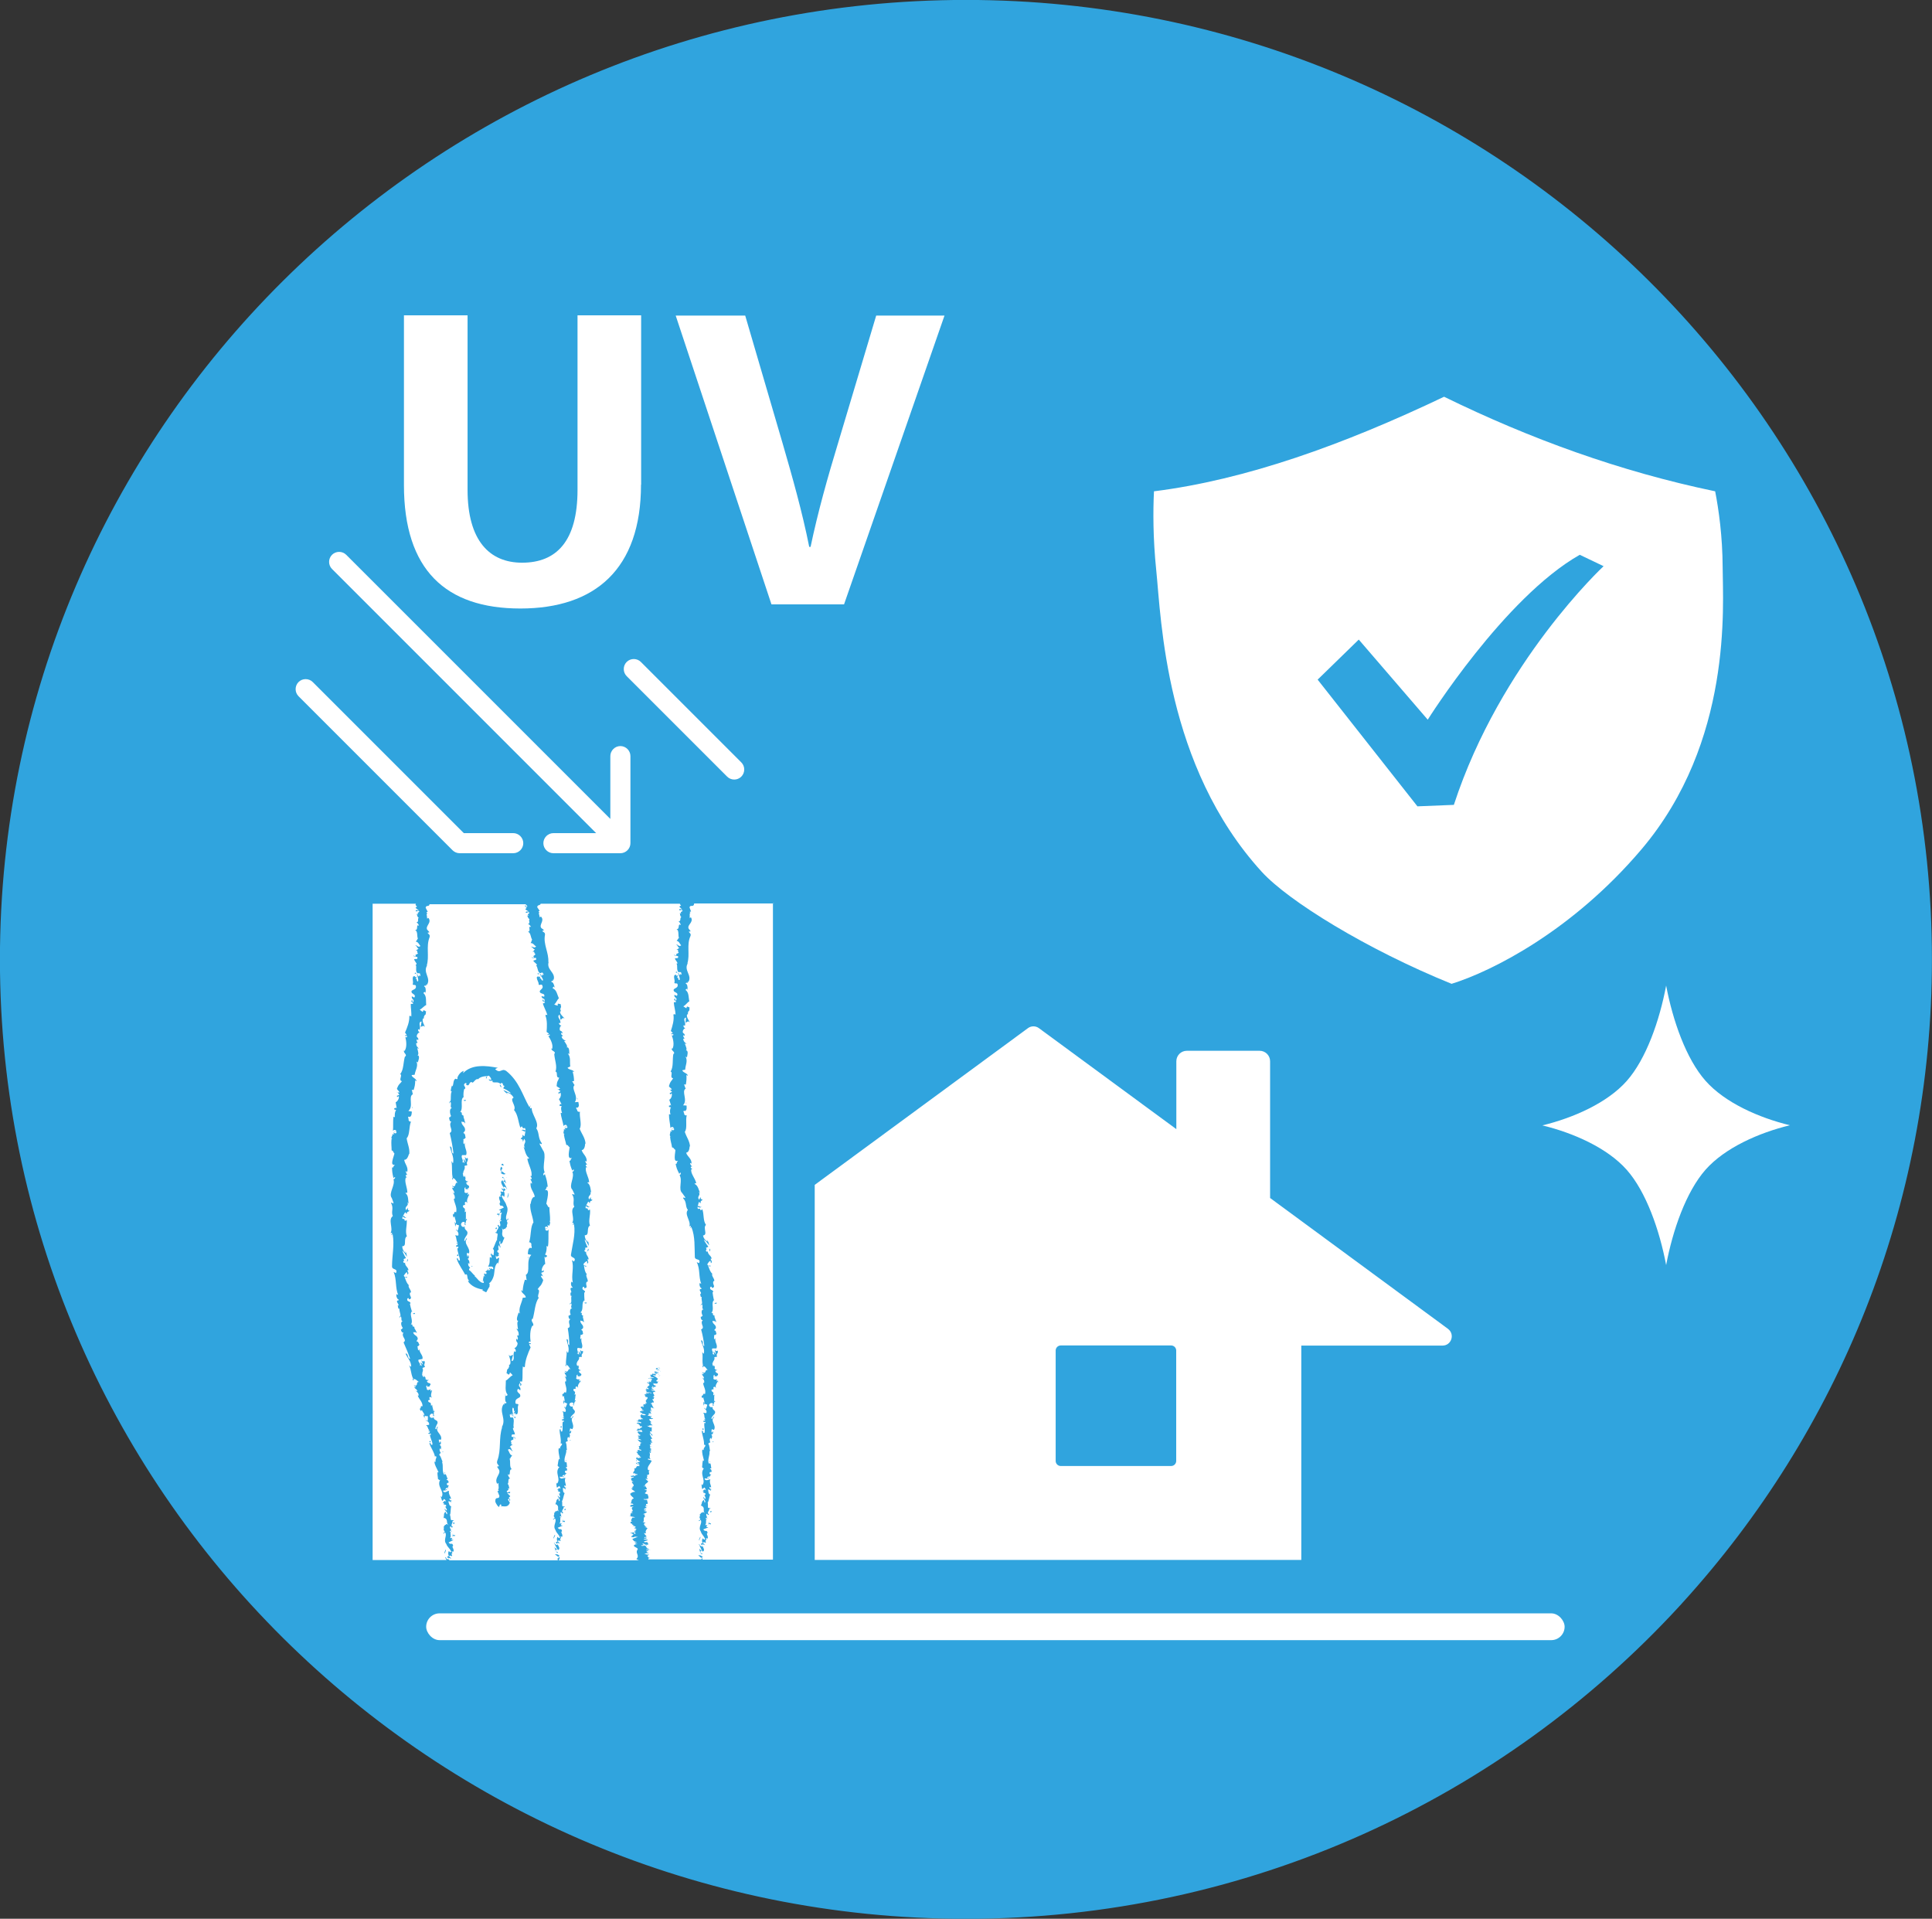 <?xml version="1.0" encoding="UTF-8"?>
<svg id="_レイヤー_2" data-name="レイヤー_2" xmlns="http://www.w3.org/2000/svg" viewBox="0 0 144.25 143.25">
  <rect x="0" y="0" width="144.25" height="143.25" fill="#333333" stroke="none"/>
  <defs>
    <style>
      .cls-1 {
        stroke: #30a4de;
        stroke-linecap: round;
        stroke-miterlimit: 10;
        stroke-width: .25px;
      }

      .cls-1, .cls-2 {
        fill: #30a4de;
      }

      .cls-3 {
        fill: #fff;
      }
    </style>
  </defs>
  <g id="_アイコン23" data-name="アイコン23">
    <path class="cls-1" d="M72.12.12C32.36.12.12,32.14.12,71.63s32.24,71.5,72,71.5c21.06,0,40-8.98,53.17-23.29l-.09.07c.14-.11.25-.24.36-.37,0,0,.01-.01.02-.02,11.52-12.68,18.54-29.47,18.54-47.89C144.12,32.14,111.89.12,72.12.12Z"/>
    <rect id="_下の線" data-name="下の線" class="cls-3" x="31.82" y="120.45" width="85" height="2" rx="1" ry="1"/>
    <g id="_盾" data-name="盾">
      <path class="cls-3" d="M128.06,36.68c-7.11-1.48-13.82-3.92-20.24-7.06-7.51,3.58-14.8,6.2-21.66,7.06-.07,1.44-.08,3.48.17,5.9.37,3.61.66,14.6,7.88,22.51,1.98,2.17,7.79,5.77,14.17,8.36,3.03-.94,9.02-3.96,14.17-10.03,6.84-8.06,6.08-18.27,6.07-21.02-.01-2.4-.3-4.38-.56-5.72Z"/>
      <path class="cls-2" d="M117.95,41.42c-5.64,3.2-11.35,12.31-11.35,12.31l-5.15-5.98-3.07,2.99,7.45,9.46,2.72-.11c3.48-10.67,11.18-17.82,11.18-17.82l-1.78-.85Z"/>
    </g>
    <g>
      <path class="cls-3" d="M47.86,36.18c0,6.31-3.43,9.25-9.01,9.25s-8.69-2.89-8.69-9.22v-12.67h4.75v13.03c0,3.78,1.63,5.44,4.07,5.44,2.56,0,4.14-1.6,4.14-5.44v-13.03h4.75v12.64Z"/>
      <path class="cls-3" d="M70.52,23.56l-7.5,21.56h-5.42l-7.15-21.56h5.19l2.79,9.53c.74,2.55,1.47,5.13,1.99,7.74h.1c.54-2.58,1.28-5.21,2.05-7.74l2.85-9.53h5.1Z"/>
    </g>
    <path id="_キラキラ" data-name="キラキラ" class="cls-3" d="M124.4,73.58c-.49,2.61-1.49,5.48-2.94,7.12-1.45,1.64-3.99,2.76-6.3,3.32,2.31.56,4.85,1.68,6.3,3.32,1.45,1.64,2.45,4.51,2.94,7.11.49-2.61,1.49-5.47,2.94-7.12,1.45-1.64,3.99-2.76,6.3-3.32-2.31-.56-4.85-1.68-6.3-3.32-1.45-1.64-2.45-4.51-2.94-7.11Z"/>
    <g id="_木の板" data-name="木の板">
      <path class="cls-3" d="M33.25,116.28h.03s0-.04,0-.04v-.06s0,.06,0,.06c0,.02.03.03.06.04-.01,0-.03,0-.05,0l.02.06c.05.05.14.08.19.1h0c.06-.14-.1-.1-.11-.21.05-.04.09-.07.13-.05-.06-.13-.08-.24-.01-.39,0,0,.11.16.18.06-.09-.26-.26-.3-.37-.58-.25-.31.1-.64-.09-.86-.06,0-.09.18-.14.03.12.02.07-.09.12-.11-.19-.14.02-.24-.11-.34.04.02.08-.07.12-.14-.02,0-.04,0-.06,0h.06s0,0,0,0c.15,0,.04-.18.28.03-.25-.22.02-.43-.35-.57l-.04.07.04-.25h0s-.04.14-.04.14l.04-.13c.01-.11-.03-.12.11-.28.04.06.05.14.1.2.12-.14-.14-.25-.17-.4.11,0,.06.14.18.09,0-.1-.09-.18-.13-.27h.06c.1-.26-.31-.05-.13-.26-.03.01-.08,0-.11,0-.01,0-.02.02-.03.03,0-.02.02-.03.03-.03.05-.08.14-.25.24-.1-.01-.09-.08-.18-.15-.21-.08.09-.03.1-.14.14l-.11-.34s.06.02.07.07c.26-.46-.4-.78-.1-1.31-.09.07-.09-.02-.17-.05,0-.15-.06-.37-.03-.52l.08.03c-.15-.34-.31-.56-.31-.8-.03,0,.1-.02.12.02-.16-.15.19-.44-.08-.43v.07c-.04-.35-.31-.69-.42-1.03.14-.12.06.2.23.09,0-.26-.18-.48-.19-.75.03.04.04.02.06.04.04-.29-.15.07-.18-.16.08,0,.1-.02.12-.1l-.14-.04s.11-.04.16-.01c-.19-.06-.15-.38-.32-.42.03-.03.19,0,.24-.05.02-.13-.06-.2-.14-.26-.08.02-.09-.03-.09-.09-.03-.04-.05-.09-.03-.15-.01.06,0,.11.03.15.02.03.06.06.09.09h0c.09-.11.02-.31.05-.27,0-.22-.09-.01-.23-.15l-.03.19-.11-.29.1.1c.03-.15-.14-.26-.18-.42l-.07.09-.1-.17c.18-.06-.02-.24.22-.19,0-.36-.28-.52-.37-.83.01.05.04.02.08.03,0-.19-.12-.28-.24-.36.06,0,.09.05.14.04-.05-.21-.13-.11-.24-.33.09.05.13.02.13-.05-.06.03-.12-.02-.15-.06.4.1.09-.3.4-.25-.08,0-.32-.33-.44-.19l.04.06c-.1.03-.08-.07-.1-.13-.03-.04-.05-.08-.01-.03v.03s.07.06.09.06c-.2-.31-.16-.69-.33-1.05.04.03.14.17.15.06-.02-.39-.26-.57-.42-.93.23-.06.12.41.34.38-.13-.39-.3-.79-.49-1.22.31-.22-.22-.41,0-.74-.11.05-.18-.09-.2-.24h0v-.02s-.01-.21-.01-.21v.21s.02.02.02.02c.1.04.08-.12.15-.09-.13-.12-.23-.49,0-.51-.22,0-.03-.29-.2-.37-.01.04-.03.09-.08.13l.04-.15s.03.01.04.02c.05-.18-.1-.35-.06-.57-.13.09-.09-.2-.16-.27.01.02.04.06.06.05.11-.08-.14-.23-.08-.36.04-.06.13,0,.13-.09-.1.01-.26-.3-.15-.43,0,.05.05.05.1.08-.23-.54-.1-1.17-.34-1.72l.17.09c.18-.38-.29-.21-.29-.5,0-.79.19-1.62.05-2.38-.05-.05-.06.04-.13.05.02-.07.15-.09.06-.18l-.09.02c.22-.36-.21-1,.17-1.27-.15-.33.09-.57-.13-.97.08-.13.15.15.18-.03l-.14-.38v.02c-.25-.36.31-.96.13-1.41v.02c.07.01.15-.08.13-.15-.04-.03-.07.02-.12.07-.1-.41-.1-.5-.11-.82.09.14.08-.13.21-.14-.08-.09-.13.04-.2-.15,0-.27.12-.51.17-.73-.11-.1-.07-.21-.21-.23,0-.3-.04-.47-.01-.84h.05c-.17-.12.11-.32.01-.4.06.01.08.06.13.05l-.05-.17c.05.08.21.14.24,0-.11-.15-.09.03-.18-.04l.16-.03c0-.11-.19-.15-.25-.02.03-.37-.01-.74.04-1.07l.1.04c-.02-.19,0-.43.1-.53-.03,0-.08-.06-.12-.03-.12-.23.18,0,.05-.26.03.06.05.14.11.16l-.08-.46c.08,0,.28-.25.24-.44-.04-.01-.11.03-.12.08v.05s0-.05,0-.05l-.03-.12.19-.07-.14-.19h-.04s0-.04,0-.04l.03.04.15.02c-.01-.13-.2-.21-.18-.31.15-.37.19-.29.37-.54-.29-.07.07-.43-.13-.53.27-.33.22-.88.36-1.34l.02.04c.17-.18-.18-.27-.09-.48l.03.06c.2-.26.14-.77.06-1.06.03.06.13.05.14-.04-.04-.08-.22.04-.14-.1.02.04.09.02.1-.01l-.12-.17c.16-.37.34-.81.32-1.22.06-.07.11,0,.15.02.02-.32-.05-.66-.04-.94h.17c.02-.14-.24-.13-.07-.29.03-.04,0,.12.06.18.17-.26-.14-.19-.08-.46l.18.1c.14-.19-.07-.25-.17-.34-.19-.32.4-.16.28-.57-.09-.07-.14,0-.23-.07.08-.27-.05-.32.03-.59.3-.12-.02.14.27,0l-.09.2c.17-.16.02.17.19.16.06-.13-.05-.36-.09-.54.13.01,0,.21.18.15l-.04-.1s.08.04.07.09c.12-.02.02-.11.02-.2-.07-.01-.16-.02-.25,0h0s-.09.02-.13.05c.01-.23.03-.04.13-.05h0s.03,0,.05-.02c-.17-.2,0-.48-.13-.65.04.03.05,0,.08,0,.02-.11-.15-.23-.18-.38.1-.07.28.07.24-.17-.1-.05-.29.04-.28-.15,0,0,.07.17.16.09-.06-.19.04-.06.17-.22-.15-.11.06-.19-.18-.22.17-.05.1-.04.23-.15-.13.05-.12-.23-.28-.23.18-.04.21.21.41.06-.11-.11-.15-.31-.35-.33.05-.08.12-.12.14-.24-.01.02.03.04.04.06-.13-.23.01-.56-.23-.69.28.04.03-.48.29-.31-.01-.09-.13-.24-.19-.27,0,0-.01,0-.02,0,.01,0,.02,0,.02,0,.22,0,.05-.23.17-.34-.13-.05-.1-.22-.17-.31.03.04.07.07.13.05-.1-.11,0-.09.09-.19-.08-.15-.17.04-.28-.04.04-.14.14-.03.23-.06l-.24-.18s.06-.07.12-.1c-.07-.06-.16-.11-.08-.21h-3.24v49h5.52s-.04-.07-.05-.1c-.02-.02-.04-.04-.05-.06ZM32.1,107.55l.07.13-.12-.02.06-.11ZM33.2,115.96c-.04-.09.06-.2.07-.27.09.06-.1.23-.02.27h.05s-.05,0-.05,0h-.04Z"/>
      <path class="cls-3" d="M57.82,67.45h-5.99c-.04.34-.28.05-.35.29l.12.32h-.08c-.06.05.03.08.05.09-.12-.03-.05.25-.08.38l.1-.04c.22.37-.29.54-.18.83l.16.21-.15.03c.08.12.2.15.13.33-.3.65-.02,1.38-.23,2.04.03,0,.04-.03.07-.07-.41.57.33.94,0,1.46l-.05-.04c.01.27-.05-.04-.15.15.18.05.12.35.18.51-.04-.03-.03-.08-.05-.13-.04.03-.15.03-.12.11.25.19.2.56.27.84-.12.03-.24.26-.45.37.04.03.13.09.22.14l.03-.03s0,.02,0,.03c0-.06,0-.09-.02-.08.12-.1.09.01.23.01-.01.09.03.28-.08.29,0,.05-.02.09-.05.14.02.04.03.07.01.11v-.02s-.05.01-.06.02c-.07.17.12.43.21.58-.17-.15-.2.02-.33.02,0,.02.03-.16.04-.38-.01.02-.04.03-.08.03-.15.18.1.34-.01.61-.01-.02-.04-.06-.09-.05-.04.1.05.19.13.22-.13.02-.23.22-.18.33.1.1.15.09.13.25l-.08-.08c-.09.19.12.17.04.33.04-.06-.05-.07-.07-.03.04.21.09.22.26.37l-.14-.03c.07.18.23.52.04.51.29-.04.13.39.12.54,0-.05-.07-.06-.1-.07.18.33-.02.65-.03.97l-.21.04c0,.17.42.23.4.42l-.1-.07c.02.33,0,.46-.04.72h-.14c.06.09.06.21.13.3-.35.22.18.85-.2,1.25l.26.02c0,.15.06.34-.14.42v-.03c-.2,0,0,.15-.04.25.03.07.16.14.2.07-.12.4.06.98-.15,1.25.12.39.36.67.39,1.09h-.03c-.01.15-.04.44-.26.47.09.3.43.44.4.82l-.1-.06c-.03.1.11.23.14.26,0,.03-.05.02-.08.02-.06.1.07.13.11.19h-.08c-.09.31.31.7.37,1.07-.04-.06-.11,0-.14.03.28.09.33.52.42.66l-.12-.07c.24.26-.18.33.06.59l.09-.21c0,.13.07.23.16.17-.04.16-.18.07-.14.29-.06.03-.09-.14-.15-.05l-.09.35h0c.08-.24.21.11.29-.06-.03.19-.25.03-.29.06,0,0,0,0,0,0-.01.02,0,.05.03.14.29-.11.08.24.33.02.14.42.04.83.27,1.17-.25.22.17.74-.22.79.04.21.16.36.33.46.02-.05-.04-.09-.06-.13.11.04.18.29.19.4-.11-.12-.23-.33-.4-.41.08.18.27.42.34.52l-.19.09c.17.14-.13.16.09.29l.05-.04c.04.3.23.27.3.55h-.08c-.01.1.18.22.02.34l-.03-.18c-.13.04-.18.18-.24.26.06.19.23.04.26.13-.12.06-.07.02-.2-.03.08.21.16.49.34.63-.02.01-.05,0-.05,0,0,.23.25.41.15.55l-.02-.04c-.17.2.21.46-.11.52-.05.09,0-.19-.15-.05-.08.27.29.16.21.4,0-.03-.01-.02-.04-.03.02.17.06.4.1.58l.03-.02-.02.07v-.04c-.26.24.08.71-.22.98.11-.09.13.06.18.06,0,0-.03-.01-.05,0,0,.1.1.11.14.14h.02s0,.04-.01.07c.02-.04.01-.06,0-.07-.09.08.1.27.04.32.07,0,.05.08.05.17-.08-.17-.15-.05-.26-.13-.03.26.3.29.25.56l-.13.15c.2.03.12.28.19.27.02-.01.04-.03.06-.03-.02,0-.04.02-.06.03-.06.05-.1.11-.2.1.05.11-.06.27.06.31l.05-.11c-.08.33.2.53.07.79h-.3c-.12.16.16.31-.03.45.1-.05.07-.06.17.05.02-.06-.05-.18-.05-.29l.17.23-.08-.36c.11.15.08.14.21.08.09.22-.15.23-.04.44-.04.07-.15,0-.21.08.1.19-.22.34-.07.48-.03.04,0-.08-.08-.07.03.12.01.2.1.24l.03-.1.02-.06-.02.06c-.01.09.11.11.04.27.07.1.21.16.21.05.02.04-.06.14-.15.1,0,.26.31.13.17.39.01.02.01.04,0,0h0s-.02-.04-.04-.03c-.02.06-.02.12,0,.16-.02-.23-.24.06-.18-.2-.16.03-.04.2-.1.29.1.13.23.02.3.09-.05,0-.05.05-.07.11l.12-.06c0,.05,0,.11.02.17l-.05-.11c-.02.12-.22.29-.11.5-.05-.06-.14-.17-.21-.03.07.23-.05.05-.14.18.02.22.21.04.13.37,0,.04.07,0,.1-.03,0-.01,0-.03.01-.04,0,.02,0,.03-.01.04-.06.22.02.35-.07.57.03-.09.08-.17.13-.04-.1-.06-.1.18-.16.26l.06.02c-.07.07-.09,0-.11-.06-.01,0-.03-.02-.03-.05,0,.03.02.05.03.05.02,0,.04-.02.04-.06-.05-.11-.27-.07-.3.1.05.18.21.16.27.13-.07.24.27.24.17.47,0,.05-.24.23-.27.4.13.09.11-.21.22-.11-.35.27.19.59-.02.95l-.17-.05c-.01.09-.03.17,0,.27l.09-.12c.04.09,0,.29-.13.22.13.2.05.24,0,.42.02-.19.02,0-.06-.15-.09.2-.03.22,0,.36-.06-.02-.15.05-.15.1.1.13.08.36.13.54h-.05c.06.31-.18.63-.04.94,0,0,.01,0,.02-.02l.02-.05c.01-.06,0-.13.05-.12l-.05.12-.02.05h0c.16-.09.11.25.17.34-.04.02-.11.03-.11.08.15,0,.07.12.14.17-.05.1-.18-.02-.17.16.01.07.09.08.14.07.02,0,.04,0,.05-.01-.01,0-.03.01-.05.01-.08.04-.14.15-.16.25-.04-.03.01-.08,0-.11-.08-.01-.05.05-.15.05-.01.08.14.04.08.14l-.11-.1s.02.1.03.12c-.03-.07-.15-.06-.21-.05.08.25.31.06.44.07-.1.23.05.42.06.6l-.14-.04c.02.09.05.13.11.17v-.04s.07.07.07.07c-.03,0-.05-.02-.07-.03v.14c-.05-.08-.09-.11-.2-.12.03.15,0,.34.18.39h-.03c-.07.19-.12.59-.18.57.04.15,0,.31.03.41.06.01.2.03.19.06-.04.01-.07.01-.1.01.04.12-.24.32-.02.41-.12.14-.05,0-.18-.04-.12.14.18.3-.08.34.08.17.06-.04.17.02-.24.03-.05.32-.19.48.1.07.06-.07.16.05-.06-.01-.07.05-.08.09l.15.04-.38.15c.17.25.26-.04.33.28v-.02c-.17.08.1.23-.02.46.03-.08-.07-.03-.12-.06l.06.13.02.04-.02-.04s-.02-.02-.04,0c-.12.11.06.1-.05.23-.03-.09-.15-.07-.2-.03l.17.19-.21-.08c-.02.19.3.47.02.56l-.03-.09s-.2.06-.1.18c.02.04.15.07.14.02l-.05.09c-.13-.05-.17-.28-.2-.43.05.05.1.16.18.13-.04-.13-.13-.26-.17-.38-.02-.02-.03-.04-.04-.06h.03s0-.04,0-.04v-.06s0,.06,0,.06c0,.02.02.03.06.04-.01,0-.03,0-.05,0l.02.06c.05.05.14.08.19.11.08-.14-.09-.11-.1-.21.06-.04.09-.07.13-.04-.05-.13-.06-.24.01-.38,0,0,.1.16.18.08-.08-.26-.24-.31-.33-.59-.22-.33.15-.62,0-.85-.06-.01-.11.17-.15.02.12.03.08-.09.13-.09-.17-.16.05-.23-.07-.35.04.03.09-.06.13-.12-.02,0-.04,0-.06-.01h.06s0,.01,0,.01c.15.02.06-.17.28.06-.22-.24.07-.42-.28-.6l-.04.06.08-.24h0s-.05.14-.05.14l.05-.13c.03-.1-.01-.12.15-.25.04.06.03.15.07.21.14-.12-.11-.27-.11-.41.11,0,.04.15.17.11.02-.1-.06-.19-.09-.28h.06c.14-.23-.3-.09-.09-.27-.04,0-.07-.02-.11,0-.01,0-.03.01-.04.03.01-.02.02-.02.04-.03.07-.07.18-.22.25-.06,0-.09-.05-.19-.12-.23-.09.07-.05.09-.16.11l-.05-.35s.06.03.06.08c.33-.4-.25-.83.14-1.28-.1.05-.09-.04-.15-.08.03-.15.01-.37.08-.51l.07.05c-.08-.36-.18-.6-.13-.84-.03-.01.1,0,.12.05-.12-.18.28-.37.02-.43l-.02.06c.05-.34-.13-.72-.16-1.08.16-.08.01.2.2.14.07-.24-.06-.49,0-.76.02.04.04.03.05.06.11-.26-.16.03-.13-.2.08.01.1,0,.14-.07l-.13-.07s.12,0,.16.03c-.16-.1-.04-.4-.2-.48.04-.02.19.04.25.01.05-.12-.01-.2-.07-.28-.08,0-.08-.05-.06-.11-.02-.05-.02-.09,0-.15-.03.06-.02.11,0,.15.02.04.04.07.06.11h0c.11-.08.1-.28.12-.24.06-.21-.09-.04-.18-.2l-.07.17-.03-.3.07.12c.06-.14-.07-.28-.06-.44l-.09.07-.05-.18c.19-.01.05-.23.26-.13.1-.34-.14-.56-.14-.87,0,.05.04.03.07.04.05-.18-.05-.29-.14-.4.06.02.08.07.13.07,0-.21-.1-.13-.15-.37.08.07.12.05.14-.02-.07,0-.12-.05-.13-.09.37.19.16-.26.45-.14-.08-.01-.23-.38-.38-.28l.03.06c-.1,0-.06-.08-.07-.15-.02-.05-.03-.09,0-.03,0,0,0,.02,0,.03.02.03.04.07.06.07-.12-.34,0-.68-.08-1.06.04.03.1.19.13.09.06-.37-.13-.59-.22-.96.24-.01.03.4.25.42-.05-.4-.12-.8-.24-1.24.35-.15-.14-.42.13-.7-.12.03-.16-.11-.16-.25h0v-.02s.02-.2.02-.2l-.02.2v.02c.1.05.1-.11.16-.06-.11-.13-.16-.49.07-.49-.22-.03,0-.28-.16-.38-.02.04-.04.08-.09.12l.06-.14s.03.01.04.02c.07-.16-.06-.34,0-.55-.13.08-.08-.2-.14-.27.01.02.03.06.05.05.12-.07-.12-.23-.05-.34.05-.05.13,0,.13-.08-.1,0-.23-.29-.12-.41,0,.05.05.05.09.08-.21-.52-.07-1.11-.34-1.62l.18.07c.16-.37-.3-.18-.32-.45-.03-.73.03-1.53-.25-2.22-.06-.04-.05.04-.11.07,0-.07.13-.12.03-.18l-.08.04c.15-.38-.4-.89-.11-1.23-.22-.27-.05-.56-.36-.88.04-.14.19.1.16-.07l-.23-.32.02.02c-.35-.28.06-.98-.23-1.37l.02.02c.06,0,.12-.11.08-.18-.05-.02-.06.04-.1.09-.19-.37-.21-.46-.28-.77.11.12.06-.14.18-.18-.1-.07-.12.07-.22-.1-.06-.26.02-.52.03-.74-.13-.07-.11-.19-.25-.18-.04-.3-.12-.46-.15-.82h.05c-.18-.1.06-.34-.05-.4.06,0,.09.04.14.03l-.07-.16c.06.07.23.11.24-.03-.13-.13-.08.04-.19-.02l.16-.05c-.03-.1-.21-.12-.25.01-.03-.37-.12-.72-.11-1.05l.11.03c-.05-.18-.05-.42.04-.53-.03,0-.09-.05-.12-.02-.15-.21.17-.03.01-.26.04.06.06.13.12.14l-.14-.44c.08,0,.25-.27.18-.46-.04,0-.1.05-.11.09l.02.05-.02-.05-.04-.12.18-.09-.16-.17h-.04s0-.03,0-.03l.03.03h.15c-.03-.13-.23-.18-.21-.28.11-.38.16-.3.31-.57-.29-.04.02-.43-.19-.5.23-.35.12-.88.21-1.34l.02.04c.15-.19-.21-.24-.14-.45l.04.06c.17-.27.06-.76-.05-1.03.04.06.14.03.13-.05-.05-.07-.21.06-.15-.09.03.04.09.01.1-.02l-.14-.15c.12-.38.26-.82.19-1.22.06-.07.11-.01.16,0-.01-.32-.12-.63-.13-.92l.17-.02c0-.14-.25-.1-.09-.27.03-.04,0,.12.08.17.15-.27-.16-.17-.12-.44l.19.08c.13-.2-.09-.24-.2-.32-.21-.3.38-.18.24-.58-.09-.07-.14.01-.23-.06.07-.27-.07-.31,0-.58.29-.13,0,.14.27,0l-.08.21c.16-.17.03.17.2.15.06-.13-.07-.35-.12-.53.13,0,0,.21.18.13l-.05-.09s.08.03.08.09c.12-.03.01-.11.02-.19-.07-.01-.16-.01-.25.01h0s-.09.03-.13.05c0-.23.03-.04.13-.05h0s.03,0,.05-.02c-.17-.19-.02-.48-.15-.64.04.03.05,0,.08,0,.01-.11-.15-.23-.19-.37.1-.07.28.06.24-.17-.1-.05-.29.04-.28-.15,0,0,.08.17.16.09-.06-.19.04-.06.17-.22-.14-.11.06-.19-.18-.22.17-.05.1-.04.23-.15-.14.04-.12-.23-.28-.23.18-.04.21.21.41.07-.11-.11-.15-.31-.34-.34.05-.08.12-.11.15-.24-.01.02.02.05.04.06-.12-.23.03-.56-.2-.7.28.06.06-.48.32-.29,0-.09-.11-.25-.17-.29,0,0-.01,0-.02,0,.01,0,.02,0,.02,0,.22.02.07-.23.21-.32-.12-.06-.07-.23-.13-.33.02.05.06.07.12.06-.08-.12,0-.09.11-.18-.06-.16-.17.02-.27-.08.06-.13.14-.01.23-.03l-.21-.21s.07-.07.13-.08c-.04-.05-.08-.09-.09-.14h-10.39c-.04.16-.24.05-.26.26l.19.28-.08.02c-.04.06.05.07.07.08-.12,0,0,.26.01.38l.09-.06c.3.31-.16.59.02.85l.21.16-.14.07c.11.1.23.1.21.29-.14.7.3,1.34.25,2.03.03-.01.04-.04.05-.08-.27.65.54.84.34,1.41l-.06-.03c.08.26-.06-.03-.11.18.19,0,.2.31.29.45-.04-.02-.05-.07-.08-.11-.04.04-.14.07-.09.14.29.12.33.5.45.75-.11.05-.18.31-.35.46.05.02.15.05.25.08,0-.01.02-.02.02-.04,0,.01,0,.01.01.02-.02-.06-.03-.09-.04-.07.09-.13.09,0,.23-.04.01.09.09.26,0,.3,0,.05,0,.09-.01.15.03.03.05.06.04.11l-.02-.02s-.03.02-.04.03c-.03.18.22.39.34.52-.2-.11-.19.07-.32.09.01.01-.01-.16-.05-.38-.01.02-.03.03-.08.05-.1.21.18.3.13.6-.02-.02-.05-.05-.1-.02-.02.1.1.18.18.19-.12.05-.17.27-.1.37.12.07.16.05.18.22l-.1-.06c-.04.21.16.14.11.31.02-.07-.07-.06-.08,0,.08.19.13.19.33.31h-.14c.11.16.34.45.15.49.28-.11.22.35.24.5-.02-.05-.08-.05-.11-.05.24.28.12.64.18.96l-.2.09c.04.17.46.14.48.33l-.11-.05c.09.32.1.45.11.72l-.14.02c.08.08.1.2.18.28-.3.27.33.82.02,1.28l.26-.02c.02.15.11.34-.08.44v-.03c-.2.02.02.15,0,.25.03.07.18.12.2.05-.06.42.17,1-.02,1.29.15.39.4.66.44,1.11h-.03c-.01.15-.04.46-.26.49.09.31.42.47.37.86l-.09-.07c-.03.1.09.24.12.28,0,.03-.05.01-.08.01-.06.1.06.14.09.21l-.08-.02c-.12.32.23.76.23,1.16-.03-.07-.11-.02-.14,0,.26.14.24.58.3.74l-.1-.09c.19.31-.24.29-.06.6l.13-.19c-.04.13.02.24.12.2-.07.16-.19.03-.2.26-.07.01-.05-.16-.14-.08l-.17.32h0c.13-.22.18.15.3,0-.07.18-.25-.03-.3,0h0s-.02.06,0,.15c.3-.04.03.26.32.09.05.44-.14.82,0,1.2-.3.16,0,.75-.39.72,0,.21.08.39.23.52.03-.04-.02-.1-.04-.14.1.06.11.32.1.42-.08-.14-.15-.37-.3-.48.04.19.17.47.22.58l-.2.05c.14.17-.16.13.03.3l.06-.03c-.02.3.17.31.19.59l-.08-.02c-.03.1.15.25-.03.33v-.18c-.14.01-.21.15-.28.21.03.19.22.08.23.18-.13.03-.07,0-.19-.07.03.22.07.51.23.67-.02,0-.05,0-.05,0-.04.22.19.43.07.57l-.02-.04c-.2.17.15.48-.18.49-.07.08.03-.19-.14-.07-.12.26.26.2.15.42.01-.03,0-.02-.04-.04,0,.17,0,.4.02.59l.03-.02-.03.06v-.04c-.29.21,0,.71-.33.94.12-.07.12.08.17.08,0,0-.03-.01-.05,0-.02.09.08.12.12.16h.02s0,.04-.02.07c.03-.03.02-.06,0-.07-.1.07.07.27,0,.32.07,0,.04.08.03.17-.06-.18-.14-.07-.24-.16-.06.25.27.32.19.58l-.14.13c.19.05.09.29.16.29.02-.01.04-.02.06-.03-.03,0-.05.01-.06.03-.07.04-.11.1-.21.08.04.11-.08.26.03.32l.06-.1c-.11.32.15.55,0,.79l-.29-.04c-.14.15.13.33-.07.46.1-.04.08-.05.16.06.03-.06-.04-.19-.02-.29l.15.25-.04-.36c.1.16.07.15.2.1.07.23-.17.22-.07.43-.05.07-.15-.02-.22.06.08.19-.25.32-.11.47-.04.04,0-.08-.07-.07.01.12,0,.2.08.25l.04-.1.03-.06-.03.06c-.02.09.1.12.01.28.06.1.2.18.21.07.01.04-.08.13-.16.09-.03.26.3.16.13.4,0,.02,0,.04,0,0h0s-.02-.04-.04-.04c-.03.06-.03.11-.02.16,0-.23-.24.04-.16-.22-.16.01-.06.2-.13.27.09.14.22.04.29.11-.05,0-.06.05-.08.11l.13-.05c0,.05-.01.11,0,.17l-.03-.11c-.03.11-.24.27-.15.49-.04-.06-.12-.18-.2-.05.05.23-.06.05-.16.16,0,.23.21.06.09.38,0,.04.07.01.1-.02,0-.01.01-.03.02-.04,0,.02-.01.03-.02.04-.08.22-.01.35-.13.56.04-.09.09-.16.13-.03-.09-.07-.11.17-.18.25l.06.03c-.07.06-.09-.01-.1-.07-.01,0-.03-.02-.03-.05,0,.03.02.05.03.05.02,0,.04-.01.04-.05-.04-.11-.27-.1-.31.07.04.19.2.18.26.15-.09.24.25.26.13.48,0,.05-.26.2-.3.37.13.1.12-.2.23-.09-.37.24.14.6-.1.94l-.16-.06c-.02.08-.04.17-.03.27l.1-.12c.03.09-.02.29-.14.21.11.21.03.24-.03.41.03-.19.02,0-.05-.15-.1.19-.05.21-.02.35-.06-.03-.15.04-.16.09.09.14.05.36.09.55h-.05c.04.3-.22.61-.1.93,0,0,.02,0,.02-.02l.02-.04c.02-.06,0-.12.06-.11l-.06.11-.02.04h0c.17-.08.09.25.15.35-.04.02-.11.02-.12.07.15.01.07.12.13.17-.06.1-.18-.03-.18.15,0,.07.08.08.14.08.02,0,.04,0,.05,0-.01,0-.03,0-.05,0-.08.03-.14.14-.17.24-.04-.03.02-.08,0-.11-.08-.02-.05.05-.15.04-.02.08.14.04.08.15l-.11-.11s.01.1.02.12c-.02-.07-.14-.06-.21-.06.07.25.31.07.44.09-.11.23.04.42.03.6l-.13-.04c.02.09.04.13.1.17v-.04s.07.07.07.07c-.03-.01-.05-.02-.07-.03v.14c-.05-.08-.09-.11-.2-.12.03.15-.02.34.16.39h-.03c-.07.18-.13.58-.19.57.04.15,0,.31.03.4.06.01.2.03.19.06-.04,0-.07.01-.1.01.04.12-.25.31-.02.41-.13.14-.05,0-.18-.04-.12.14.18.3-.09.34.08.17.05-.04.17.02-.24.03-.04.32-.18.48.1.07.06-.07.17.05-.06-.01-.07.05-.08.09l.15.03-.38.16c.18.24.26-.05.33.27v-.02c-.17.09.11.23-.01.46.03-.08-.07-.03-.12-.06l.06.13.02.04-.02-.04s-.02-.02-.04,0c-.12.12.06.1-.03.23-.03-.09-.15-.06-.2-.02l.18.19-.21-.07c0,.19.33.45.05.56l-.03-.09s-.2.07-.09.19c.03.04.15.06.14,0l-.04.1c-.14-.04-.18-.27-.23-.42.06.04.11.16.19.12-.05-.13-.14-.25-.19-.37-.02-.02-.04-.04-.05-.06h.03s0-.04,0-.04v-.06s0,.06,0,.06c0,.02.03.03.06.04-.01,0-.03,0-.05,0l.02.06c.06.05.14.08.2.1.07-.14-.1-.1-.11-.21.05-.04.09-.07.13-.04-.06-.13-.08-.24,0-.38,0,0,.1.16.18.07-.08-.26-.25-.31-.34-.58-.23-.32.14-.63-.03-.85-.06-.01-.11.17-.15.02.12.03.08-.09.13-.09-.18-.16.05-.23-.07-.35.04.03.09-.06.14-.12-.02,0-.04,0-.06-.02h.06s0,.02,0,.02c.15.02.07-.17.27.06-.22-.24.07-.42-.27-.6l-.04.06.08-.24h0s-.05.14-.05.14l.05-.13c.03-.1-.01-.12.15-.25.03.06.03.15.07.21.14-.12-.1-.27-.11-.41.11.01.03.15.17.11.02-.1-.06-.19-.08-.28l.06.02c.15-.24-.29-.11-.08-.28-.04,0-.07-.02-.11-.01-.01,0-.03.01-.04.03.01-.02.03-.02.04-.03.07-.06.19-.22.25-.06,0-.09-.04-.19-.11-.23-.09.07-.05.09-.17.11l-.04-.35s.06.03.05.08c.35-.39-.23-.84.2-1.27-.1.04-.08-.04-.15-.09.04-.15.04-.37.11-.51l.06.05c-.05-.36-.14-.61-.08-.84-.03-.01.1.01.11.05-.11-.18.31-.35.05-.42l-.03.06c.08-.34-.07-.73-.07-1.09.17-.07,0,.2.19.15.09-.24-.02-.5.06-.76.01.05.03.04.04.06.13-.25-.16.01-.11-.21.08.02.1.01.15-.06l-.12-.08s.12,0,.15.04c-.15-.12,0-.4-.16-.49.04-.02.18.06.24.03.06-.11,0-.2-.04-.29-.08-.01-.07-.06-.05-.11-.01-.05-.01-.1.02-.15-.03.05-.03.1-.02.15.01.04.03.07.05.11h0c.12-.07.12-.27.14-.23.08-.21-.08-.04-.16-.22l-.09.16v-.3s.06.13.06.13c.08-.13-.04-.29-.02-.44l-.1.06-.03-.19c.19,0,.07-.23.27-.1.13-.33-.08-.57-.06-.88,0,.05.03.04.06.05.06-.17-.02-.29-.1-.41.06.03.07.07.12.08.03-.21-.09-.14-.12-.38.07.07.11.06.14,0-.07,0-.11-.06-.13-.1.35.22.18-.25.46-.1-.08-.02-.2-.4-.36-.32l.02.07c-.1,0-.05-.09-.05-.15-.02-.05-.02-.09,0-.03,0,0,0,.02,0,.03.01.04.03.07.05.08-.08-.35.07-.68.02-1.06.03.04.08.19.13.1.09-.36-.07-.6-.13-.98.24,0-.01.41.21.44-.01-.4-.04-.81-.12-1.26.36-.12-.1-.44.2-.68-.12.01-.15-.12-.14-.27h0s0-.02,0-.02l.04-.2-.04.2v.02c.09.06.1-.1.17-.05-.09-.14-.1-.51.12-.48-.22-.05.03-.28-.11-.39-.02.04-.05.07-.11.1l.07-.13s.02.02.03.03c.09-.16-.02-.35.06-.55-.14.06-.05-.21-.1-.29,0,.02.02.07.04.06.12-.05-.09-.24,0-.35.05-.05.13.02.14-.06-.1,0-.19-.32-.07-.43,0,.05.05.06.08.09-.14-.55.11-1.12-.07-1.68l.16.1c.22-.34-.27-.24-.23-.51.11-.74.35-1.52.23-2.25-.05-.05-.06.03-.13.04.02-.06.16-.08.07-.17l-.09.02c.25-.34-.2-.95.17-1.21-.16-.31.08-.55-.16-.92.07-.13.16.13.17-.04l-.17-.35v.02c-.28-.32.23-.94,0-1.35l.02.02c.06,0,.13-.09.1-.16-.05-.02-.06.03-.11.08-.15-.37-.16-.46-.22-.76.11.12.06-.13.19-.16-.09-.07-.13.06-.22-.11-.05-.25.03-.5.05-.72-.12-.07-.11-.19-.25-.17-.05-.28-.13-.44-.18-.79l.05-.02c-.19-.07.04-.32-.07-.37.06,0,.09.03.14.02l-.08-.15c.06.07.24.08.23-.05-.14-.12-.08.05-.19,0l.15-.07c-.03-.1-.22-.1-.25.03-.06-.35-.19-.69-.22-1l.11.02c-.07-.17-.11-.4-.03-.52-.03,0-.09-.03-.12,0-.18-.18.17-.05-.03-.25.05.05.08.12.14.12l-.2-.4c.08-.02.21-.31.11-.47-.04,0-.1.06-.1.11l.02.04-.02-.04-.06-.11.17-.12-.19-.14h-.03s0-.03,0-.03l.04.03.15-.03c-.05-.12-.26-.13-.26-.23.03-.39.1-.32.19-.61-.3.02-.06-.42-.28-.45.16-.39-.07-.88-.09-1.35l.03.03c.1-.22-.26-.19-.24-.41l.05.05c.11-.3-.12-.75-.29-.99.05.04.14,0,.12-.08-.07-.06-.19.1-.16-.05.03.03.09,0,.09-.04l-.17-.12c.03-.39.06-.85-.09-1.23.04-.08.1-.04.15-.03-.09-.3-.26-.59-.34-.86l.16-.06c-.02-.14-.27-.04-.15-.24.02-.04.03.12.11.15.08-.3-.19-.13-.22-.4l.2.04c.08-.22-.14-.21-.26-.27-.27-.24.33-.27.09-.62-.1-.04-.13.04-.24,0,0-.28-.14-.29-.14-.57.26-.19.02.14.26-.07l-.03.22c.12-.2.07.15.23.1.02-.14-.15-.32-.24-.48.13-.02.05.2.21.09l-.07-.08s.09.01.1.07c.11-.05-.01-.11-.03-.19-.07,0-.16.03-.24.07h0s-.08.05-.11.08c-.05-.22.02-.04.11-.08h0s.03-.02.04-.03c-.21-.14-.13-.46-.3-.58.04.02.05,0,.08-.02-.01-.11-.2-.19-.27-.32.08-.09.29,0,.19-.22-.11-.02-.28.11-.31-.08,0,0,.11.15.17.05-.11-.17.02-.07.11-.26-.17-.07.02-.19-.23-.17.15-.09.09-.06.19-.2-.12.08-.17-.2-.32-.16.17-.08.25.16.41-.03-.14-.08-.22-.27-.41-.25.03-.09.09-.14.09-.27,0,.02.03.04.05.05-.17-.2-.1-.55-.35-.63.29,0-.05-.48.24-.35-.03-.09-.17-.22-.23-.24h-.02s.02,0,.02,0c.22-.03.01-.24.12-.36-.13-.03-.12-.2-.21-.29.03.04.08.06.13.03-.11-.1-.02-.08.07-.2-.09-.14-.16.06-.28-.02.03-.14.13-.04.22-.08l-.25-.16s.05-.08.11-.11c-.08-.06-.18-.1-.09-.22l.04.17.1-.08-.14-.14h-7.17c-.03.22-.26.03-.29.26l.16.31h-.08c-.05.06.04.09.06.1-.12-.01-.02.27-.03.4l.1-.05c.27.36-.24.59-.1.87l.18.2-.15.04c.09.12.21.14.15.34-.27.68,0,1.43-.21,2.11.03,0,.04-.03.07-.07-.43.57.3.99-.06,1.51l-.05-.04c0,.28-.05-.04-.16.15.18.06.1.37.14.54-.03-.03-.02-.08-.04-.13-.05.02-.16.02-.13.11.24.21.16.59.19.88-.12.02-.27.24-.48.34.04.04.12.1.21.16l.04-.03s0,.02,0,.03c0-.06,0-.09-.01-.08.13-.09.09.02.23.04-.02.09,0,.29-.11.29-.01.05-.03.09-.06.14.02.04.02.08,0,.12v-.02s-.05,0-.06.02c-.09.17.08.45.15.62-.15-.17-.2,0-.33-.02,0,.02.05-.16.08-.39-.02.01-.04.02-.09.02-.17.17.06.35-.08.62-.01-.02-.03-.06-.08-.06-.05.09.03.2.11.24-.13,0-.25.21-.22.32.09.11.14.1.1.27l-.08-.09c-.11.19.1.19,0,.34.05-.06-.05-.08-.07-.03.01.22.06.23.21.41l-.13-.05c.05.19.17.55-.02.53.29,0,.09.41.06.56,0-.05-.06-.07-.09-.08.14.35-.1.66-.14.98l-.22.02c-.02.17.39.28.35.47l-.09-.08c0,.34-.04.47-.12.73l-.14-.02c.05.1.04.23.09.33-.38.18.08.89-.34,1.25l.26.05c-.02.15,0,.36-.19.41v-.03c-.19-.03-.01.15-.06.25.02.08.14.16.19.1-.17.4-.08,1.02-.33,1.26.06.42.24.74.2,1.18h-.03c-.04.14-.13.44-.35.43.04.32.33.54.22.92l-.08-.09c-.05.1.06.25.08.29,0,.03-.05,0-.08,0-.08.09.04.15.06.22l-.07-.03c-.16.3.13.79.1,1.18-.02-.07-.11-.03-.14,0,.25.16.19.6.24.77l-.1-.1c.16.32-.25.28-.09.6l.14-.19c-.04.13.01.24.12.21-.08.15-.19.02-.21.25-.07.01-.05-.16-.14-.09l-.18.32h0c.13-.22.18.16.3,0-.08.18-.25-.03-.3,0h0s-.02.06,0,.15c.3-.04.02.26.32.09.03.44-.14.83.01,1.21-.29.17.03.76-.35.74.01.22.1.39.26.51.03-.05-.02-.1-.05-.14.1.05.13.31.14.42-.1-.14-.19-.36-.34-.46.05.19.21.46.27.56l-.19.07c.16.15-.15.15.06.3l.06-.04c.01.31.21.29.26.57h-.08c-.02.09.17.22,0,.33l-.02-.18c-.14.03-.18.18-.25.25.05.19.23.05.26.14-.12.05-.07.02-.2-.04.07.21.16.5.34.64-.02.01-.05,0-.05,0,0,.23.26.4.16.55l-.02-.04c-.17.2.24.45-.08.52-.05.09-.01-.2-.15-.04-.07.28.29.14.23.39,0-.03-.01-.02-.04-.03.03.17.09.39.15.58l.02-.03v.07s-.02-.04-.02-.04c-.23.27.17.7-.09,1.01.09-.1.14.05.18.04,0,0-.03,0-.05,0,0,.1.11.09.16.12v-.02s.02.05.02.09c.02-.04,0-.06-.02-.07-.08.09.14.25.09.31.07,0,.06.07.08.16-.11-.16-.15-.03-.27-.09.01.26.35.24.34.52l-.1.17c.2,0,.16.26.24.24.02-.02.03-.03.05-.04-.02.01-.04.03-.05.04-.05.06-.08.13-.17.14.06.1,0,.28.12.3l.03-.12c0,.34.31.49.23.76l-.29.05c-.08.19.22.28.08.46.09-.07.05-.08.17.01,0-.07-.09-.17-.11-.28l.21.19-.15-.34c.14.13.11.12.22.04.14.19-.09.26.06.44-.02.08-.14.03-.19.13.14.16-.13.39.05.49-.02.05-.03-.07-.09-.05.05.11.06.2.16.21v-.11s.01-.06.01-.06v.06c0,.09.13.08.1.26.09.08.24.1.22,0,.03.04-.03.15-.12.14.06.26.34.06.26.34.02.02.02.04,0,0h0s-.03-.04-.05-.02c0,.07,0,.12.03.16-.08-.22-.21.12-.22-.15-.15.06.01.21-.02.31.13.1.22-.04.31,0-.05.01-.04.06-.04.13l.1-.09c.01.05.02.11.07.16l-.07-.1c0,.12-.14.34.02.52-.06-.04-.18-.13-.21.02.13.21-.04.06-.09.21.08.22.22-.01.22.34,0,.04.07-.01.09-.06,0-.02,0-.03,0-.05,0,.02,0,.03,0,.05,0,.24.11.34.08.58,0-.1.03-.19.11-.07-.11-.03-.05.2-.08.3h.06c-.05.09-.09.02-.12-.03-.01,0-.03,0-.05-.04.01.03.03.04.05.04.02,0,.03-.03.02-.07-.07-.1-.28,0-.26.17.1.17.25.1.3.06,0,.26.32.17.29.42.01.05-.18.29-.16.46.15.06.05-.23.19-.16-.26.36.34.53.23.95h-.17c0,.08.02.17.06.26l.06-.15c.06.08.07.29-.07.25.18.17.11.22.11.42-.03-.2.02,0-.09-.13-.03.22.02.22.09.36-.06-.01-.13.08-.12.14.13.11.16.34.25.51h-.05c.13.31-.03.68.17.97,0,0,.01-.01.02-.02v-.05c.01-.06-.02-.13.04-.13l-.03.13v.05s-.01,0-.01,0c.13-.14.15.22.24.31-.04.03-.1.05-.09.1.15-.02.1.11.17.14-.03.12-.18.02-.14.2.03.07.1.06.16.05.02,0,.04-.01.05-.02,0,0-.03.02-.05.02-.07.05-.1.18-.11.28-.04-.03,0-.09-.02-.11-.08,0-.04.06-.14.08,0,.09.14.01.11.13l-.13-.08s.03.1.05.12c-.04-.06-.15-.03-.22-.01.12.24.32,0,.45,0-.05.25.13.42.16.6l-.14-.02c.03.09.07.13.13.15v-.04s.07.06.07.06c-.03,0-.05-.01-.07-.02l.02.14c-.06-.07-.11-.09-.22-.08.06.14.05.35.24.37h-.03c-.04.2-.03.62-.09.62.06.14.04.32.09.41.06,0,.2,0,.2.04-.04.02-.07.02-.1.03.06.12-.2.35.03.42-.11.16-.05.01-.19-.02-.11.16.21.29-.04.36.1.17.05-.05.17,0-.24.06-.01.33-.14.5.1.07.05-.08.17.04-.06,0-.07.06-.07.09l.15.02-.37.19c.19.24.26-.07.35.26v-.02c-.17.1.12.23,0,.48.03-.08-.07-.03-.12-.05l.07.13.02.04-.02-.04s-.02-.02-.04,0c-.11.12.07.1-.03.24-.03-.09-.15-.06-.2-.02l.18.19-.21-.07c0,.06.03.12.06.19h8.11c-.05-.04,0-.11-.05-.13.06,0,.13-.05.11-.12-.19-.08-.13-.11-.29-.18.15-.06.29.03.38.11-.03,0-.07-.03-.11,0,.1.11.1.22,0,.32h5.89-.04s.15-.04.15-.04c-.09-.02-.21-.02-.17-.08.24-.23-.1-.42.05-.64-.03,0-.04.01-.06.03.36-.21-.41-.25-.13-.44h.06c-.04-.07.06.01.14-.05-.18,0-.15-.1-.22-.14.04,0,.04.02.06.03.04-.01.15-.02.11-.04-.27-.04-.25-.15-.33-.23.12-.02.22-.1.42-.14-.04,0-.14-.02-.23-.03,0,0-.02,0-.03.01h-.01s.01.02.02.02c-.11.04-.09,0-.23.01,0-.03-.05-.08.06-.09,0-.02.02-.03.04-.05-.02,0-.03-.02-.02-.03h.01s.03,0,.04,0c.06-.06-.16-.12-.26-.17.18.04.2-.02.33-.02-.01,0-.02.05-.01.12.01,0,.04-.01.08-.01.13-.06-.13-.1-.03-.19.01,0,.04.01.09,0,.04-.03-.07-.06-.14-.06.13-.01.22-.08.16-.11-.1-.03-.15-.02-.14-.07l.09.02c.07-.06-.13-.05-.06-.1-.04.02.06.02.08,0-.05-.06-.1-.06-.28-.1h.14c-.08-.05-.26-.15-.07-.15-.29.02-.16-.12-.15-.16,0,.02.07.02.1.02-.19-.1-.01-.2-.01-.3l.21-.02c0-.05-.43-.07-.42-.12l.1.02c-.03-.1-.02-.14.02-.23h.14c-.07-.03-.06-.06-.13-.09.34-.06-.18-.27.2-.39h-.26c0-.06-.04-.12.15-.14h0c.2.02,0-.04.05-.06-.02-.02-.15-.05-.19-.03.14-.12,0-.31.25-.38-.08-.13-.29-.23-.26-.37h.03s.11-.13.33-.12c-.05-.1-.34-.18-.24-.29l.08.03s-.06-.08-.08-.09c0-.01.05,0,.08,0,.08-.02-.04-.05-.06-.07h.07c.16-.07-.13-.23-.09-.35.02.02.1.02.14.01-.24-.06-.17-.19-.23-.25l.09.04c-.15-.11.26-.07.11-.17l-.14.04s0-.07-.11-.07c.08-.04.19,0,.22-.06.07,0,.04.05.13.04l.19-.08h0c-.11.04-.15-.01-.22-.03-.03,0-.06-.01-.08,0,.03,0,.06,0,.08,0,.08,0,.18.03.22.03h0s.03-.01,0-.05c-.31-.02-.01-.08-.31-.06-.01-.14.2-.23.07-.36.3-.02.03-.23.41-.18,0-.06-.06-.12-.21-.18-.01,0,0,.01,0,.02.01,0,.02.02.03.03,0,0-.03-.02-.03-.03-.05-.03-.07-.09-.06-.11.08.05.15.13.29.17-.03-.06-.17-.16-.21-.19h.2c-.14-.06.16-.02-.03-.09h-.06c.02-.09-.17-.11-.19-.19h.08s-.15-.08.03-.09v.06c.14,0,.2-.03.28-.04-.03-.06-.22-.04-.24-.07.13,0,.07,0,.19.04-.04-.07-.09-.16-.24-.23.02,0,.05,0,.05,0,.03-.06-.19-.15-.08-.18l.02.02c.19-.03-.16-.16.16-.14.06-.02-.02.06.14.03.11-.07-.27-.08-.17-.14-.01,0,0,0,.04.01,0-.05-.03-.12-.05-.18h-.03s.02-.01.02-.01c0,0,0,0,0,.01.27-.04-.04-.22.27-.26-.11.01-.12-.03-.17-.04,0,0,.03,0,.05,0,.01-.03-.09-.04-.13-.06h-.02s0-.01.01-.02c-.02,0-.02.02,0,.02.1-.01-.09-.09-.03-.1-.07,0-.05-.03-.04-.06.07.06.14.03.25.07.04-.07-.29-.12-.22-.2l.13-.03c-.19-.03-.11-.1-.18-.11-.02,0-.04,0-.06,0,.02,0,.04,0,.06,0,.06,0,.1-.02.2,0-.04-.04.06-.07-.05-.1l-.06.03c.09-.09-.19-.19-.05-.25l.29.04c.13-.04-.15-.12.03-.14-.1,0-.07,0-.16-.04-.02.02.05.06.04.09l-.16-.09.07.12c-.11-.06-.08-.05-.2-.05-.09-.08.15-.05.04-.13.04-.02.15.02.21,0-.1-.07.22-.08.08-.14.03,0,0,.02.07.03-.02-.04,0-.06-.09-.09l-.04.03-.02.02.02-.02s-.11-.05-.03-.09c-.06-.04-.21-.08-.21-.04-.02-.02.07-.03.15-.01.01-.08-.31-.08-.16-.14h0s0,0,0,0c0,0,.02.01.04.01.02-.02.03-.03,0-.05.02.07.24.01.17.08.16.01.04-.06.1-.07-.1-.05-.22-.04-.3-.07.05,0,.05,0,.07-.03h-.12s0-.03-.02-.05l.04.04s.22-.06.12-.14c.05.02.14.07.2.04-.07-.08.05,0,.15-.03-.02-.07-.21-.04-.12-.13,0-.01-.07-.01-.1,0h-.01s.01,0,.01,0c.07-.06-.01-.11.08-.16-.03.02-.08.04-.13,0,.09.03.1-.04.16-.06l-.06-.02c.07-.01.09.01.11.03.01,0,.03,0,.03.02,0-.01-.02-.02-.03-.02-.02,0-.04,0-.04.01.04.04.27.06.3.01-.05-.06-.21-.08-.27-.08.07-.06-.26-.11-.16-.17,0-.02.25-.03.28-.08-.13-.05-.11.05-.22,0,.35-.04-.18-.21.04-.29l.16.04s.03-.05.02-.08l-.1.02s0-.09.13-.05c-.12-.08-.04-.08,0-.13-.02.06-.02,0,.06.05.09-.05.04-.06,0-.11.06.02.15,0,.15,0-.1-.06-.07-.12-.11-.18h.05c-.05-.09.2-.16.06-.27,0,0-.01,0-.02,0h-.02s0,.05-.06.04l.06-.03h.02s0-.01,0-.01c-.16,0-.1-.09-.16-.13.04,0,.11,0,.11,0-.15-.02-.07-.05-.14-.07.05-.02.17.03.18-.02,0-.02-.08-.04-.14-.04-.02,0-.04,0-.05,0,.01,0,.03,0,.05,0,.08,0,.14-.03.16-.05.04.02-.02.02,0,.03.08.02.05,0,.15,0,.01-.02-.13-.03-.08-.06l.11.05s-.01-.03-.02-.04c.03.02.14.04.21.05-.07-.09-.31-.06-.43-.09.1-.06-.04-.13-.04-.19l.13.03s-.05-.05-.1-.07h0s-.06-.02-.06-.02c.02,0,.05.01.07.02v-.04c.05.03.09.05.2.06-.03-.05.01-.1-.17-.14h.03c.07-.04.13-.16.19-.14-.03-.05,0-.09-.02-.13-.06-.01-.2-.04-.19-.05.04,0,.07,0,.1.01-.04-.04.25-.06.03-.12.13-.02.05,0,.18.04.13-.02-.17-.12.09-.09-.07-.06-.06,0-.17-.03.24.03.05-.09.2-.12-.09-.04-.06.01-.16-.04.06.01.07,0,.08-.01l-.15-.03h.38c-.16-.09-.26-.02-.31-.12h.01c.16,0-.11-.08.02-.13-.03.02.07.02.11.04l-.05-.05-.02-.02.02.02s.02,0,.04,0c.12-.02-.06-.04.05-.06.03.03.14.04.2.04l-.16-.08.2.06c.03-.05-.29-.19,0-.17l.03.03s.18.01.11-.03c0,0-.01,0-.02,0-.03-.02-.13-.04-.13-.02l.05-.02s.05.03.08.04c0,0,0,0,0,0,0,0,0,0,0,0,.05.04.08.08.1.11-.05-.02-.09-.06-.18-.07.04.05.12.1.16.14.02,0,.03.02.04.03h-.03s0,0,0,0c0,0,0,.01,0,.02,0,0,0-.01,0-.02,0,0-.02-.01-.06-.02.01,0,.03,0,.05,0v-.02c-.07-.02-.15-.05-.2-.06-.08.03.09.05.09.08-.06,0-.09,0-.13,0,.05.05.06.08-.02.11,0,0-.09-.06-.17-.05.07.09.23.13.31.23.21.13-.17.16-.01.26.06.01.11-.03.15.02-.12-.03-.08.01-.13,0,.17.08-.05.06.06.12-.04-.01-.09,0-.14.02.02,0,.03,0,.06.01h-.06s0-.01,0-.01c-.15-.03-.07.04-.27-.06.21.11-.08.12.26.22h.04s-.08.05-.08.05h0s.06-.03.06-.03l-.06.03s0,.04-.15.05c-.03-.02-.03-.05-.06-.07-.14.02.1.1.1.14-.11-.02-.03-.05-.17-.06-.02.03.05.07.08.1h-.06c-.15.04.29.06.08.08l.11.02s.03,0,.04,0c-.01,0-.02,0-.04,0-.07.01-.18.04-.25-.02,0,.03.04.06.11.09.09,0,.05-.02.16-.01l.05.11s-.06-.02-.06-.03c-.34.07.23.29-.17.37.1,0,.09.02.15.05-.04.04-.02.11-.09.14l-.07-.02c.07.12.16.21.11.27.03,0-.1-.02-.11-.03.12.07-.29.07-.03.13l.02-.02c-.06.1.11.24.13.35-.16,0,0-.06-.2-.07-.07.06.05.16-.02.23-.02-.02-.04-.02-.05-.02-.11.06.16.01.12.08-.08-.02-.1-.01-.14,0l.12.04s-.12-.01-.15-.03c.16.05.04.13.19.17-.04,0-.18-.04-.24-.04-.05.03,0,.06.06.09.08.01.07.03.06.04.02.02.02.03,0,.04.03-.01.03-.03,0-.04-.01-.01-.04-.03-.06-.04h0c-.11,0-.11.07-.12.06-.06.06.09.02.17.08l.08-.04.02.09-.07-.05c-.07.03.06.09.05.14h.09s.05.05.05.05c-.19-.02-.05.06-.26,0-.11.09.12.19.13.28,0-.02-.04-.02-.07-.02-.05.05.04.09.13.14-.06-.01-.07-.03-.12-.04-.01.06.1.05.15.13-.07-.03-.12-.03-.14-.01.07,0,.11.03.13.04-.36-.1-.16.06-.45-.01.08.01.22.15.37.13l-.02-.02c.1.01.06.03.06.05h0s0,0,0,0c-.02-.01-.04-.03-.06-.03.11.12-.02.21.06.33-.04-.01-.1-.07-.13-.04-.07.1.12.19.19.32-.24-.02-.02-.13-.24-.16.04.13.1.26.21.4-.35,0,.12.15-.15.19.12,0,.15.05.15.1h0s0,0,0,0l-.03.06.03-.06h0c-.09-.03-.1.01-.17,0,.1.05.13.17-.09.14.22.04-.02.08.13.13.02,0,.05-.02.1-.02l-.07.03s-.02,0-.04-.01c-.09.04.03.11-.04.16.14,0,.06.07.11.1,0,0-.03-.02-.05-.02-.12,0,.1.08.02.11-.05.01-.13-.02-.14,0,.1.01.2.12.08.14,0-.02-.05-.02-.08-.04.15.18-.07.33.11.52l-.16-.05c-.22.08.26.1.23.18-.1.22-.36.43-.27.66.05.02.06,0,.13,0-.02.02-.16.01-.07.04h.09c-.25.08.14.3-.24.35.13.11-.11.16.09.29-.08.03-.15-.05-.18,0l.13.12h-.01c.26.11-.31.25-.13.4h-.01c-.06-.01-.14,0-.12.03.04,0,.07,0,.12-.01.1.12.1.15.12.24-.09-.04-.08.03-.21.03.08.03.13,0,.2.05,0,.08-.11.14-.15.21.11.03.08.06.22.07,0,.09.06.14.06.24h-.05c.17.04-.09.09,0,.11-.06,0-.09-.02-.14-.02l.05.05c-.05-.02-.22-.04-.24,0,.12.05.08,0,.18.01h-.16s.2.05.25.02c0,.11.07.21.04.31h-.11s.03.11-.06.14c.03,0,.09.02.12,0,.14.06-.18,0-.02.07-.04-.02-.06-.04-.12-.04l.13.13c-.08,0-.26.08-.19.13.04,0,.1-.01.11-.03h-.02s.02,0,.02,0l.04.04-.18.03.16.05h.04s0,.01,0,.01h-.03s-.15-.01-.15-.01c.03.04.23.05.21.08-.1.11-.15.09-.3.17.29,0-.01.13.2.15-.22.11-.09.26-.15.4h-.03c-.14.05.23.05.17.12l-.04-.02c-.16.09,0,.23.12.3-.04-.01-.14,0-.13.02.06.02.21-.03.15.02-.03,0-.09,0-.09.01l.15.04c-.1.12-.2.26-.11.37-.05.02-.1.01-.16,0,.04.09.16.18.2.26l-.17.02s.26.01.11.07c-.02.01-.01-.04-.09-.05-.12.09.17.04.15.12h-.19c-.11.06.1.05.22.07.23.07-.37.08-.19.19.1.01.14-.02.23,0-.04.08.09.08.05.17-.28.07,0-.04-.27.03l.06-.07c-.15.06-.04-.05-.21-.03-.05.04.1.1.16.14-.13.01-.02-.06-.19-.02l.05.02s-.09,0-.08-.02c-.12.02,0,.03,0,.06.07,0,.16-.01.25-.03h0s.09-.02.12-.03c.02.07-.03.01-.12.03h0s-.04.01-.04.01c.19.04.06.14.21.17-.04,0-.05,0-.08,0,0,.03.17.05.22.09-.09.03-.28.01-.22.08.11,0,.29-.04.29.01,0,0-.09-.04-.16,0,.08.05-.03.02-.15.08.15.01-.05.06.2.04-.16.03-.1.02-.21.07.13-.03.14.05.29.04-.18.03-.23-.04-.41.03.12.02.17.07.37.06-.04.03-.11.05-.13.09.01,0-.03-.01-.05-.01.14.05.02.16.26.17-.19.01-.14.07-.16.1h3.96s.06-.05.05-.09c-.19-.1-.12-.11-.28-.2.15-.05.29.05.37.14-.03,0-.07-.03-.11,0,.05.06.06.11.06.17h5.26v-49ZM51.21,82.35v-.07s.05.14.05.14l-.05-.07ZM52.96,93.44s.02-.14.01-.22c.09.05.06.17-.01.22ZM53.34,97.29l.16-.04c.05.11-.13.1-.16.04ZM52.51,106.62l.03.14-.12-.05.08-.09ZM43.09,82.04v-.07s.07.13.07.13l-.07-.07ZM43.85,93.43s.04-.13.06-.21c.08.07.02.17-.06.21ZM41.92,106.46l.02.14-.11-.06.09-.09ZM30.38,94.21s.03-.13.03-.22c.08.06.04.17-.03.22ZM30.77,82.69l.02-.07.03.15-.04-.08ZM30.82,98.07l.15-.05c.06.1-.11.11-.15.05ZM32.85,106.76l-.06-.11.08.15-.03-.04ZM32.97,108.41c.08,0,.09-.11.13-.01h-.13ZM33.94,113.72s-.07.13-.11,0c.04-.1.05-.08.11,0ZM33.93,114.72c-.02-.11-.09-.05-.14,0l.02-.24c0,.32.26-.07.12.24ZM41.01,91.52c-.06-.02-.08-.06-.13-.06l.05.21c-.05-.1-.21-.16-.24,0,.11.18.09-.04.18.05l-.16.04c.01.13.19.18.25.02-.03.45.02.9-.05,1.29l-.1-.05c.02.22-.02.52-.12.64.03,0,.08.07.12.04.12.28-.18,0-.06.31-.03-.08-.04-.17-.1-.19l.06.55c-.08,0-.29.29-.26.53.04.02.11-.04.13-.1v-.06s0,.06,0,.06l.02.15-.2.08.13.23h.04s-.01.05-.01.05l-.02-.05-.15-.02c0,.16.19.25.16.37-.17.45-.21.34-.41.64.28.09-.1.52.09.64-.3.39-.29,1.04-.46,1.6l-.02-.05c-.18.21.16.32.05.57l-.03-.07c-.22.3-.2.91-.15,1.26-.03-.07-.13-.06-.14.04.04.1.22-.04.13.13-.02-.05-.09-.03-.1.01l.11.21c-.2.44-.41.95-.43,1.45-.07.08-.11,0-.15-.03-.05.38,0,.78-.05,1.13h-.17c-.03.17.24.15.04.34-.03.04.02-.15-.05-.22-.19.31.12.23.04.54l-.17-.12c-.16.22.05.3.14.41.16.38-.41.18-.33.68.08.09.14,0,.22.09-.11.32.02.38-.08.7-.31.13.03-.17-.27-.02l.1-.24c-.18.19,0-.2-.18-.2-.07.15.03.43.05.65-.13-.02.03-.25-.16-.18l.03.12s-.08-.05-.07-.11c-.13.02-.03.13-.04.23.06.02.16.03.26,0h0s.09-.02.14-.05c-.03.27-.03.04-.14.05h0s-.03,0-.05.02c.15.24-.04.58.08.78-.03-.03-.05-.01-.08,0-.02.13.12.28.15.46-.1.08-.27-.09-.25.19.1.06.3-.04.27.19,0,0-.06-.21-.15-.11.05.23-.04.07-.19.26.14.13-.08.22.16.27-.17.06-.11.04-.24.17.14-.05.11.28.27.29-.19.04-.2-.26-.4-.09.11.14.13.38.32.42-.05.09-.13.13-.16.28.01-.02-.02-.06-.04-.07.11.28-.04.67.19.83-.28-.07-.05.57-.31.36,0,.11.12.29.17.33h.03-.03c-.22-.02-.06.28-.19.4.12.06.08.27.16.39-.03-.05-.07-.08-.13-.06.09.14,0,.1-.1.22.07.19.17-.04.27.07-.05.16-.14.03-.23.06l.23.23s-.06.09-.12.11c.07.08.17.15.07.27l-.02-.21-.11.08.15.24c-.14.36-.39.27-.62.26v.03s-.08-.03-.08-.03h.08s-.05-.14-.05-.14c-.08,0-.12.11-.12.18-.05.07-.26-.22-.3-.39,0-.44.27-.1.31-.41l-.15-.38h.08c.05-.07-.04-.1-.05-.12.12.02.03-.31.05-.47l-.1.06c-.24-.44.27-.69.15-1.03l-.16-.25.15-.04c-.08-.15-.2-.18-.13-.41.31-.8.09-1.71.37-2.51-.03,0-.05.03-.08.08.47-.67-.22-1.19.18-1.79l.05.05c.03-.33.05.05.17-.17-.17-.08-.07-.44-.1-.64.03.04.02.1.03.16.05-.03.16-.02.14-.12-.22-.26-.11-.7-.12-1.05.13-.02.29-.28.51-.39-.04-.04-.11-.12-.19-.2l-.04.04s0-.02,0-.03c0,.07,0,.11,0,.1-.14.11-.09-.03-.23-.05.03-.11.02-.34.13-.35.02-.06.04-.1.07-.17-.01-.05-.02-.09,0-.14v.02s.04-.01.06-.02c.1-.2-.04-.54-.1-.73.14.21.2,0,.33.02,0-.02-.06.19-.12.46.02-.02.04-.03.09-.02.18-.2-.03-.42.13-.74,0,.02.03.07.08.07.06-.11-.02-.24-.09-.29.13,0,.27-.24.24-.38-.08-.13-.13-.13-.08-.33l.07.11c.12-.22-.09-.22.03-.4-.05.07.04.1.07.04,0-.26-.04-.27-.18-.49l.13.06c-.04-.23-.12-.66.06-.62-.3,0-.05-.49-.01-.67,0,.06.05.09.08.1-.11-.42.15-.78.22-1.17l.22-.02c.03-.21-.37-.34-.32-.56l.09.1c.03-.4.08-.56.17-.87l.14.03c-.05-.12-.03-.27-.07-.39.39-.21-.03-1.06.41-1.49l-.26-.06c.02-.18,0-.42.2-.49v.04c.19.04.02-.18.07-.29-.01-.09-.14-.19-.18-.12.17-.48.09-1.21.33-1.5-.06-.5-.27-.86-.24-1.39h.03c.03-.17.09-.53.31-.53-.06-.38-.38-.6-.31-1.06l.09.09c.04-.12-.08-.29-.11-.33,0-.04.05-.02.08-.01.06-.11-.06-.17-.09-.25l.08.03c.12-.38-.26-.9-.3-1.35.04.08.11.02.14-.02-.27-.14-.33-.65-.42-.83l.12.09c-.23-.33.18-.38-.08-.69l-.08.24c0-.16-.08-.27-.17-.2.03-.19.17-.07.13-.33.06-.03.1.17.16.06.02-.13.06-.27.07-.41h0c-.05.28-.23-.13-.29.07,0-.22.25-.03.29-.07,0,0,0,0,0,0,.01-.02,0-.06-.05-.17-.28.13-.11-.29-.34-.02-.17-.48-.17-.96-.47-1.32.2-.3-.37-.78-.03-.92-.12-.22-.31-.35-.52-.38,0,.05.08.08.12.11-.11,0-.3-.21-.37-.3.17.05.38.21.57.24-.16-.18-.47-.32-.58-.37l.1-.18c-.23-.03,0-.23-.28-.21v.07c-.26-.21-.39-.06-.63-.15l.04-.07c-.08-.07-.26.06-.31-.13.06.01.12.03.18.05.03-.13-.1-.24-.16-.32-.23-.01-.12.21-.22.21-.02-.13,0-.07.09-.18-.25,0-.58.07-.7.26-.01-.02,0-.05,0-.05-.24.02-.3.31-.45.28l.02-.04c-.27-.06-.16.37-.43.2-.1.03.13-.14-.08-.13-.26.19.13.29-.05.46.02-.03,0-.02-.02-.04-.06.16-.08.41-.06.62l.03-.02-.03.07v-.05c-.3.23.03.84-.27,1.15.11-.1.13.08.18.08,0,0-.03-.01-.05,0,0,.12.1.13.14.18l.02-.02c.02.05,0,.07,0,.1.02-.04.01-.07,0-.09-.09.09.11.33.04.39.07,0,.05.1.05.2-.08-.21-.15-.07-.26-.17-.03.31.31.36.26.69l-.13.18c.2.04.12.34.19.33.02-.02.04-.03.06-.04-.02,0-.04.02-.06.04-.06.06-.1.14-.19.12.05.13-.05.33.07.38l.05-.13c-.07.4.22.64.09.95h-.3c-.12.2.17.38,0,.56.1-.06.07-.08.17.05.02-.08-.06-.22-.06-.35l.18.28-.09-.43c.12.18.09.17.21.09.1.26-.14.28-.02.53-.04.09-.15,0-.21.1.11.22-.21.43-.05.59-.03.05-.01-.09-.08-.08.03.14.02.25.11.29l.03-.12.02-.07-.02.07c0,.11.11.12.05.33.07.12.22.18.22.05.02.05-.06.17-.15.13,0,.32.32.15.18.46.01.03.01.05,0,0h0s-.02-.05-.04-.04c-.02.08-.02.14,0,.2-.03-.27-.24.09-.19-.24-.16.04-.03.25-.09.35.11.16.23.01.3.09-.05,0-.05.07-.07.14l.12-.08c0,.07,0,.13.03.21l-.05-.13c-.02.14-.21.37-.09.61-.05-.07-.15-.19-.21-.02.08.27-.05.07-.14.22.03.27.21.04.14.45,0,.04.07,0,.1-.04,0-.02,0-.03.01-.05,0,.02,0,.04-.01.05-.05.28.03.42-.05.7.03-.12.07-.21.13-.06-.1-.06-.09.22-.15.33l.06.02c-.06.09-.09,0-.11-.07-.02,0-.03-.02-.04-.06.01,0,.02.02.04.06.02,0,.04-.02.03-.07-.05-.13-.28-.07-.29.14.06.22.22.18.28.14-.06.3.28.27.19.56,0,.07-.23.29-.23.5.14.09.08-.26.21-.15-.31.37.27.65.15,1.09l-.17-.02c0,.1.02.2.06.3l.05-.16c.06.09.08.32-.06.28.19.18.13.24.16.45-.06-.21.02-.01-.11-.13,0,.25.07.25.16.37-.07,0-.11.12-.08.17.15.07.3.34.43.4l-.03.04c.11.08.19.2.32.33.07.05.14.12.21.15.04.01.07.02.11.03.02,0,.03,0,.05,0,0-.02,0-.05.01-.08,0,0-.01-.01-.02-.01,0,0-.01.01-.03,0-.05-.04-.1-.04-.11-.11l.11.11s.02,0,.03,0h0c-.11-.15.02-.33,0-.45.03.03.08.08.1.05-.11-.13-.03-.14-.07-.21.07-.03.14.12.19-.02.01-.07-.05-.11-.11-.12-.02,0-.04,0-.05,0,.01,0,.03,0,.05,0,.09-.02.19-.13.24-.23.02.05-.04.09-.04.12.07.04.07-.04.16,0,.04-.09-.12-.08-.03-.19l.07.15s.02-.12.02-.15c0,.08.12.11.19.12.02-.32-.28-.15-.39-.21.18-.24.09-.5.14-.71l.12.08c.01-.11,0-.17-.05-.22v.04s-.06-.09-.06-.09c.02.02.04.03.06.05l.04-.16c.02.1.06.15.16.18,0-.18.1-.41-.07-.49h.03c.11-.2.25-.67.3-.64-.01-.18.06-.37.04-.49-.06-.02-.19-.06-.18-.1.04,0,.07,0,.1,0-.03-.15.29-.36.07-.49.14-.16.05,0,.18.06.14-.17-.15-.38.11-.41-.06-.21-.06.04-.17-.04.25-.03.06-.38.21-.57-.09-.09-.07.09-.16-.07.06.02.08-.06.08-.1l-.15-.04.38-.19c-.18-.3-.26.06-.33-.33v.02c.17-.11-.11-.28,0-.56-.03.1.07.04.12.07l-.07-.15-.02-.05.02.05s.02.02.04,0c.11-.15-.07-.12.02-.28.04.11.15.07.2.01l-.19-.22.21.08c0-.23-.37-.53-.1-.68l.04.11s.19-.1.06-.24c-.03-.05-.16-.06-.14,0l.03-.12c.14.04.22.32.28.5-.06-.05-.12-.19-.2-.13.06.15.17.3.23.45.02.02.04.05.05.08h-.03s.01.05.01.05v.08s0-.08,0-.08c0-.02-.03-.04-.06-.04.01-.01.03-.01.05,0,0-.02-.01-.05-.02-.07-.06-.06-.15-.09-.21-.11-.05.18.11.12.13.25-.05.05-.08.09-.13.06.07.16.09.29.03.47,0,0-.11-.19-.18-.08.09.31.26.37.36.72.23.41-.16.78,0,1.06.06.02.12-.2.15-.02-.12-.04-.08.1-.14.11.16.21-.07.29.04.44-.04-.04-.09.07-.15.14.02,0,.03,0,.06.02l-.06-.02h0c-.15-.04-.09.21-.27-.1.19.32-.12.5.19.77l.05-.07-.12.28h0s.08-.16.08-.16l-.08.15c-.05.12,0,.15-.2.29-.02-.08,0-.18-.03-.26-.15.13.05.34.02.51-.11-.03,0-.19-.14-.16-.04.12.01.24.02.35l-.06-.03c-.2.26.26.19,0,.35.04,0,.07.04.11.03.01,0,.03,0,.04-.02-.02.02-.03.02-.04.02-.08.07-.24.23-.26.02-.03.1,0,.23.05.3.11-.06.07-.1.19-.1l-.06.44s-.05-.05-.03-.11c-.22.2-.24.46-.27.73-.02.15-.02.24-.1.44-.07.17-.17.34-.31.4.1.02.04.12.05.25-.07.09-.13.22-.2.34-.02.02-.03.08-.06.08l-.1-.05c-.07-.03-.13-.07-.18-.1l.05-.05c-.46-.08-.87-.25-1.12-.62-.04,0,.08-.06.13-.02-.29-.15-.07-.57-.33-.49l.02.08c-.19-.41-.53-.81-.66-1.26.13-.14.08.25.24.12-.02-.31-.2-.6-.19-.94.03.05.04.04.06.06.06-.34-.15.06-.16-.23.08,0,.1,0,.13-.11l-.13-.07s.12-.02.16.02c-.18-.11-.09-.49-.24-.58.04-.03.19.03.25,0,.04-.15-.02-.24-.08-.34-.08,0-.08-.05-.07-.13-.02-.05-.03-.11,0-.19-.03.07-.02.13,0,.19.02.04.04.08.07.13h0c.11-.11.09-.36.11-.3.05-.26-.09-.04-.19-.23l-.07.21-.04-.37.08.14c.06-.17-.08-.34-.08-.54l-.09.09-.06-.22c.19-.03.04-.29.26-.17.09-.42-.16-.68-.18-1.06,0,.07.04.04.07.05.04-.22-.06-.35-.16-.48.06.03.08.08.13.08,0-.26-.11-.16-.17-.45.08.08.12.05.14-.03-.07.01-.12-.05-.14-.1.37.21.15-.33.44-.2-.08-.01-.25-.46-.39-.33l.03.08c-.1.01-.06-.1-.07-.18-.02-.06-.04-.11,0-.03,0,0,0,.02,0,.03.02.04.04.09.06.09-.13-.41-.02-.84-.12-1.3.04.04.11.23.14.11.05-.46-.15-.72-.25-1.19.24-.02.04.5.27.52-.06-.49-.15-.99-.28-1.53.34-.19-.15-.53.12-.86-.12.03-.16-.14-.17-.32h0s0-.03,0-.03l.02-.25-.02.25v.03c.1.06.1-.13.16-.07-.11-.16-.16-.63.07-.6-.22-.05,0-.34-.14-.49-.02.05-.05.1-.1.14l.07-.18s.02.02.03.03c.09-.21-.02-.48.11-.77-.16.08,0-.32,0-.46,0,.04,0,.11.02.1.14-.05.05-.41.23-.56.09-.05.09.09.19-.02-.1-.06.22-.58.48-.57-.08.05-.05.09-.07.16.32-.35.81-.5,1.25-.52.45-.03.88.04,1.34.12-.07.03-.14.06-.2.1.4.39.46-.11.83.14.97.77,1.24,1.87,1.71,2.67.07.04.04-.06.1-.1.01.08-.11.16.02.23l.07-.06c-.04.48.6,1.12.34,1.54.25.35.1.7.42,1.13-.04.17-.19-.14-.16.07l.23.42-.02-.02c.36.39-.08,1.2.17,1.72l-.02-.02c-.06,0-.12.12-.09.2.05.03.06-.04.11-.09.16.48.17.59.22.98-.1-.16-.07.16-.2.19.09.1.13-.07.21.16.03.32-.08.63-.12.9.12.11.09.25.23.26,0,.37.06.57.05,1.02h-.05c.17.14-.11.4,0,.48ZM39.43,93.79l.04.1-.02.08-.02-.18ZM37.93,89.09h-.05s.05,0,.05,0h.04c.04.12-.05.25-.06.34-.09-.08.1-.29.02-.34ZM37.42,87.11c.11.03.05.15.1.17-.06,0-.12.07-.09.16.21.08.14.12.32.2-.14.09-.3,0-.39-.1.03,0,.08.03.11-.01-.13-.13-.15-.28-.05-.42ZM37.32,80.97c.05.01.08.12.14.19-.1,0-.15-.1-.14-.19ZM37.55,86.89l.07.13-.17-.03c-.04-.08.06-.12.1-.1ZM37.78,87.84l.02.04s.01,0,.02,0v.04s-.02-.04-.02-.04l-.02-.04-.05-.09s.04.06.05.09ZM37.17,90.55c0,.13.08.07.14.02l-.06.28c.04-.37-.26.04-.08-.3ZM37.1,91.71c-.06.1-.07.08-.11-.02.03.01.1-.13.11.02ZM35.28,94.54l-.12.04c.08-.02.06-.13.12-.04ZM34.77,82.11c.04.12-.13.1-.16.03l.16-.03ZM35,92.82l-.02-.05-.04-.14.06.18ZM34.12,93.74l.05-.13.07.17-.13-.03ZM41.34,114.84c-.03-.09.07-.2.08-.26.09.06-.11.23-.04.27h.05s-.05,0-.05,0h-.04ZM41.43,115.85l-.02-.04s-.01,0-.02,0v-.03s.02.04.02.04l.02.04.04.08s-.04-.05-.04-.08ZM42.14,113.66c-.01-.1-.09-.05-.14-.01l.04-.23c-.02.3.26-.05.1.24ZM42.14,112.7c.05-.09.06-.07.11,0-.03,0-.09.12-.11,0ZM42.48,107.52c.08.02.12-.07.13.02l-.13-.02ZM42.89,105.97v-.12s.01.16.01.16v-.04ZM43.63,97.26l.16-.02c.04.11-.14.08-.16.02ZM47.12,112.49v.02s-.05-.04-.05-.04l.05.02ZM47.58,109.02s-.04.04-.06.06c-.08-.03-.02-.06.06-.06ZM47.7,107.87h-.16s.13-.02.16,0ZM47.84,105.18l.02.02.02.04-.04-.06ZM48.17,104.76c-.08-.02-.11,0-.13-.02l.13.02ZM48.31,103.17s.09-.02.11.02c-.05.02-.06.01-.11-.02ZM48.58,102.92l-.05.06c.04-.09-.26-.03-.09-.09,0,.03.08.03.14.03ZM48.78,105.15l-.03-.05.11.03-.08.02ZM49.25,102.12l.04.04-.16-.04s.08-.01.12,0ZM48.93,102.21s.07.02.11.02c-.1-.05-.09-.09.04-.1.1.03.02.04.06.06-.06-.01-.13,0-.12.02.18.06.12.05.27.1-.15,0-.29-.06-.36-.1ZM49.21,102.74c-.08-.03.12-.05.05-.07h-.05s.05,0,.05,0h.04s-.07.06-.09.07ZM49.32,102.39h-.01s-.01-.03-.01-.03l-.03-.03s.03.02.03.03h.01s.01.02.02.02h0ZM52.28,114.73c.08.06-.12.22-.04.27h.05s-.05,0-.05,0h-.04c-.03-.1.07-.2.08-.27ZM52.24,115.99l-.02-.04s-.01,0-.02,0v-.03s.02.04.02.04l.02.04.03.08s-.03-.05-.03-.08ZM53.03,113.83c-.01-.11-.08-.05-.14-.01l.05-.23c-.03.31.26-.04.09.25ZM53.03,112.86c.05-.09.06-.07.11,0-.03,0-.09.12-.11,0ZM53.15,107.64c.08.01.11-.08.13.02l-.13-.02ZM53.44,106.05l-.03-.12.04.16-.02-.04Z"/>
    </g>
    <g id="_矢印と線" data-name="矢印と線">
      <path class="cls-3" d="M55.35,56.92l-7.5-7.5c-.29-.29-.77-.29-1.06,0s-.29.77,0,1.06l7.5,7.5c.15.15.34.22.53.22s.38-.07.53-.22c.29-.29.29-.77,0-1.06Z"/>
      <path class="cls-3" d="M46.32,55.7c-.41,0-.75.34-.75.75v4.69l-19.72-19.72c-.29-.29-.77-.29-1.06,0s-.29.77,0,1.06l19.72,19.72h-3.19c-.41,0-.75.34-.75.75s.34.75.75.75h5c.41,0,.75-.34.75-.75v-6.5c0-.41-.34-.75-.75-.75Z"/>
      <path class="cls-3" d="M38.32,62.2h-3.69l-11.28-11.28c-.29-.29-.77-.29-1.06,0s-.29.77,0,1.06l11.5,11.5c.07.07.15.12.24.16.09.04.19.06.29.06h4c.41,0,.75-.34.75-.75s-.34-.75-.75-.75Z"/>
    </g>
    <g id="_家" data-name="家">
      <path class="cls-3" d="M108.1,99.2l-13.27-9.76v-10.21c0-.43-.35-.78-.78-.78h-5.44c-.43,0-.78.35-.78.78v5.07l-10.26-7.54c-.24-.18-.58-.18-.82,0l-15.92,11.7v28h36.33v-16h10.54c.67,0,.95-.85.41-1.25ZM87.82,109.07c0,.21-.17.38-.38.38h-8.24c-.21,0-.38-.17-.38-.38v-8.24c0-.21.17-.38.38-.38h8.24c.21,0,.38.17.38.38v8.24Z"/>
    </g>
  </g>
</svg>